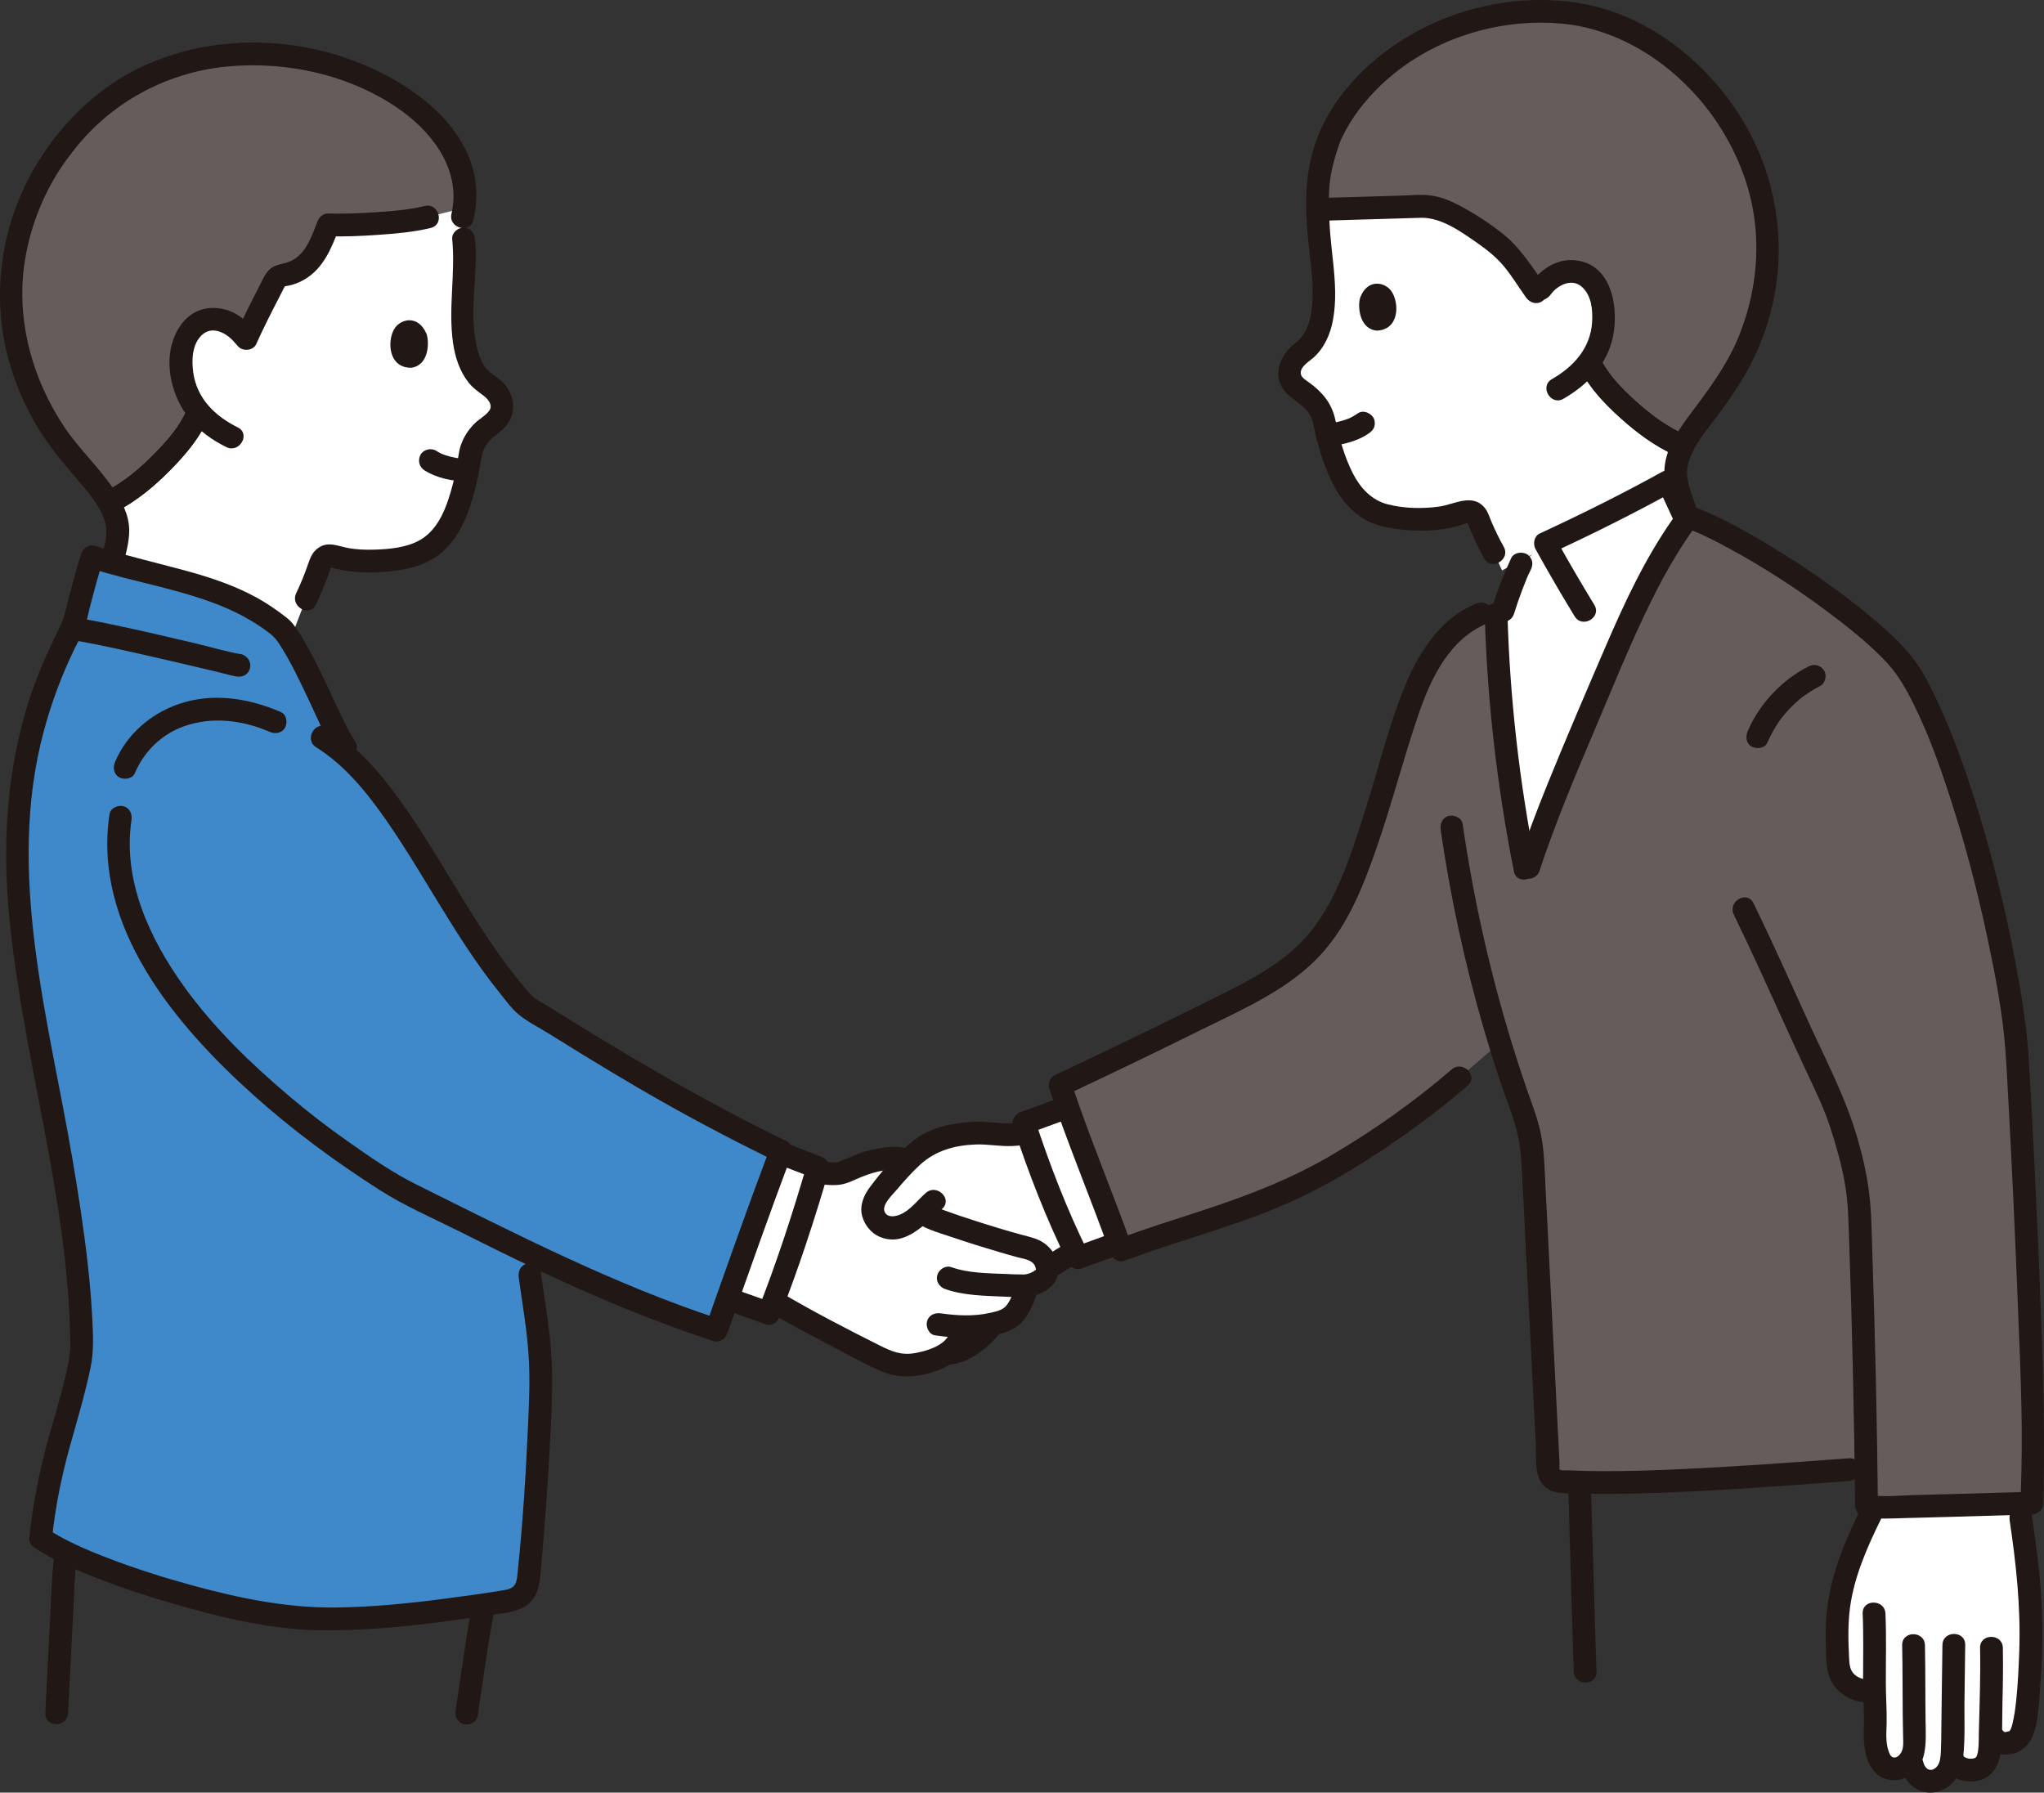 <?xml version="1.0" encoding="UTF-8"?><svg id="b" xmlns="http://www.w3.org/2000/svg" width="359.074" height="314.91" viewBox="0 0 359.074 314.91"><rect x="0" y="0" width="359.074" height="314.91" fill="#333333" stroke="none"/><defs><style>.d{fill:#3f88c9;}.e{fill:#211715;}.f{fill:#fff;}.g{fill:none;}.h{fill:#645d5c;}</style></defs><g id="c"><path class="h" d="M10.9,25.813c-4.297,5.482-7.966,13.541-8.75,21.71-1.419,14.784,5.145,25.928,9.782,31.729,2.028,2.537,5.245,5.724,7.168,9.028,5.926-2.818,13.426-10.462,15.551-15.452,0,0,.074-.174.197-.473-2.039-2.471-3.081-5.527-3.015-9.254.041-2.322,1.076-5.078,3.011-6.298,1.3-.82,2.933-.925,4.57-.395,1.76.57,2.806,1.711,3.819,3.14,2.038-4.559,3.958-8.005,4.739-9.615.283-.584.788-1.522,1.435-1.581,5.802-.535,7.529-6.978,8.256-8.845,3.792.128,13.052-.278,17.477-1.39l6.4-1.607c.618-4.5-.79-9.029-3.661-12.721-3.185-4.096-7.436-7.236-12.062-9.397-2.352-1.099-4.775-2.069-7.259-2.827-14.131-4.308-34.689-3.055-47.657,14.249"/><path class="f" d="M81.528,49.035c.328-4.63-.084-8.689-1.061-12.258l-5.329,1.338c-4.425,1.111-13.685,1.518-17.477,1.39-.727,1.868-2.454,8.311-8.256,8.845-.646.06-1.152.997-1.435,1.581-.781,1.611-2.701,5.057-4.737,9.616-.386-.543-.776-1.044-1.208-1.489-.705-.725-1.521-1.298-2.613-1.651-1.636-.53-3.27-.425-4.57.395-1.935,1.221-2.97,3.976-3.011,6.298-.065,3.728.977,6.785,3.018,9.256-.126.299-.199.471-.199.471-2.124,4.99-9.624,12.632-15.553,15.453.931,1.596,1.558,3.221,1.601,4.812.016.585-.187,1.836-.466,3.143l-.655,2.628c12.008,3.51,21.524,4.413,30.161,11.755.403.523.816,1.124,1.234,1.785,1.557-4.018,2.785-7.184,2.785-7.184,1.55-3.165,2.562-6.443,2.627-6.58.415-.841,1.392-1.256,2.278-.95,3.694,1.274,9.545,1.115,13.898-.15,2.221-.645,4.419-2.05,6.268-5.039.872-1.396,1.606-3.314,2.196-5.297.895-3.011,1.467-6.185,1.689-8.007.465-1.313,1.138-2.513,2.199-3.508,1.601-1.507,4.092-2.597,3.053-5.473-.395-1.087-1.238-1.934-2.22-2.555-4.944-3.128-4.625-10.926-4.411-16.549.08-.704.145-1.396.193-2.075Z"/><path class="e" d="M55.485,106.229c.77-1.599,1.457-3.238,2.072-4.903.172-.467.339-.937.5-1.408.06-.174.114-.351.178-.524.204-.559-.195.416-.243.196.037.166,1.596.435,1.794.477.659.138,1.327.232,1.995.315,1.736.215,3.493.238,5.237.113,2.892-.207,5.985-.648,8.565-2.052,2.824-1.536,4.846-4.247,6.092-7.155,1.403-3.275,2.244-6.804,2.794-10.316.199-1.274.463-2.27,1.318-3.307.793-.962,1.906-1.585,2.771-2.473,2.272-2.334,2.03-5.676-.196-7.983-.86-.891-2.006-1.398-2.817-2.342-.78-.908-1.257-2.033-1.583-3.173-1.825-6.381.12-13.212-.524-19.709-.107-1.075-.843-2-2-2-.999,0-2.107.919-2,2,.603,6.081-.721,12.134.143,18.211.36,2.529,1.15,5.014,2.756,7.037.783.986,1.746,1.61,2.725,2.37.752.584,1.536,1.616.897,2.523-.609.864-1.696,1.427-2.457,2.149-1.141,1.083-2.097,2.532-2.581,4.035-.399,1.239-.466,2.633-.725,3.913-.366,1.807-.808,3.604-1.38,5.358-.918,2.816-2.32,5.691-4.967,7.248-2.331,1.371-5.425,1.65-8.07,1.729-1.644.049-3.314-.009-4.928-.348-1.652-.347-3.207-1.067-4.804-.049-1.159.739-1.546,1.841-1.97,3.056-.594,1.701-1.262,3.369-2.044,4.993-1.112,2.309,2.336,4.34,3.454,2.019h0Z"/><path class="g" d="M81.569,43.938c.084-5.864-.856-9.218-2.765-13.812-.865-2.081-6.118-11.527-18.594-16.852-5.954-2.541-12.647-4.131-19.695-3.737s-18.56,2.172-29.616,16.275c-4.297,5.482-7.966,13.541-8.75,21.71-1.419,14.784,5.145,25.928,9.782,31.729,3.009,3.764,8.634,8.958,8.767,13.841.029,1.076-.68,4.401-1.25,6.198"/><path class="e" d="M9.486,24.399C1.791,34.323-1.524,47.016.659,59.41c.893,5.073,2.736,9.989,5.255,14.477,2.178,3.88,4.96,7.205,7.85,10.564,1.834,2.133,3.894,4.494,4.692,7.251.652,2.252-.27,4.901-.936,7.057-.761,2.465,3.099,3.519,3.857,1.063.649-2.101,1.343-4.513,1.322-6.73-.024-2.56-1.274-5.025-2.677-7.097-2.636-3.891-6.099-7.072-8.668-10.901-5.786-8.62-8.685-19.317-6.926-29.66,1.11-6.524,3.822-12.966,7.887-18.209.661-.853.831-1.997,0-2.828-.689-.689-2.163-.859-2.828,0h0Z"/><path class="e" d="M74.607,36.187c-2.815.686-5.74.911-8.623,1.1-2.766.182-5.55.303-8.322.218-.944-.029-1.617.654-1.929,1.468-1.028,2.689-2.181,6.285-5.469,7.19-1.437.395-2.483.448-3.437,1.776-.552.769-.928,1.675-1.362,2.515-1.367,2.641-2.703,5.294-3.926,8.006-.444.984-.283,2.151.718,2.736.856.501,2.29.272,2.736-.718,1.242-2.754,2.602-5.446,3.99-8.129.198-.383.396-.767.589-1.153.087-.174.168-.352.26-.524.103-.201.218-.394.345-.58l-.448.222c1.281-.095,2.567-.534,3.677-1.17,3.443-1.973,4.844-5.604,6.184-9.108l-1.929,1.468c2.891.088,5.796-.044,8.68-.242,3.113-.214,6.29-.479,9.328-1.219,2.5-.609,1.441-4.467-1.063-3.857h0Z"/><path class="e" d="M83.164,38.635c3.615-15.587-12.667-25.953-25.536-29.418-10.524-2.834-22.003-2.279-31.994,2.177-6.599,2.943-12.122,7.674-16.461,13.41-.652.862-.137,2.237.718,2.736,1.026.6,2.083.147,2.736-.718,6.577-8.694,16.518-14.122,27.353-15.144,10.59-.999,22.098,1.597,30.749,7.926,5.674,4.151,10.277,10.641,8.578,17.968-.581,2.505,3.275,3.574,3.857,1.063h0Z"/><path class="e" d="M74.947,58.71c.527,1.659.299,5.506-2.695,5.894-3.968.055-4.289-4.583-3.004-6.793,1.052-1.809,4.25-2.618,5.699.9Z"/><path class="e" d="M81.989,80.627c-.569-.029-1.135-.078-1.7-.151l.532.071c-1.16-.158-2.301-.426-3.383-.88l.478.202c-.454-.196-.891-.423-1.31-.686-.887-.557-2.243-.217-2.736.718-.52.984-.23,2.142.718,2.736,2.206,1.385,4.84,1.858,7.403,1.991,1.046.054,2.047-.959,2-2-.051-1.13-.879-1.942-2-2h0Z"/><path class="e" d="M32.923,71.818c-1.366,3.148-3.451,5.513-5.822,7.918-2.608,2.645-5.267,4.896-8.566,6.597-.96.495-1.242,1.839-.718,2.736.57.974,1.773,1.214,2.736.718,3.498-1.803,6.627-4.431,9.376-7.222,2.495-2.534,5.018-5.433,6.448-8.728.43-.99.293-2.146-.718-2.736-.846-.495-2.304-.279-2.736.718h0Z"/><path class="e" d="M44.125,57.433c-1.87-2.313-4.713-3.678-7.718-3.261-2.973.412-4.939,2.694-5.931,5.388-1.692,4.6-.203,10.238,2.764,13.968,1.721,2.163,4.057,3.792,6.516,5.012,2.299,1.141,4.327-2.308,2.019-3.454-4.008-1.99-7.203-5.078-7.832-9.673-.293-2.14-.202-4.884,1.456-6.501,1.913-1.866,4.524-.35,5.898,1.349.68.841,2.121.707,2.828,0,.831-.831.681-1.986,0-2.828h0Z"/><path class="e" d="M32.923,71.818c-1.366,3.148-3.451,5.513-5.822,7.918-2.608,2.645-5.267,4.896-8.566,6.597-.96.495-1.242,1.839-.718,2.736.57.974,1.773,1.214,2.736.718,3.498-1.803,6.627-4.431,9.376-7.222,2.495-2.534,5.018-5.433,6.448-8.728.43-.99.293-2.146-.718-2.736-.846-.495-2.304-.279-2.736.718h0Z"/><path class="f" d="M135.562,228.431c5.763,3.451,10.269,5.566,16.629,8.96,1.033.551,3.519,1.815,4.634,2.171,2.444.78,6.699-.078,9.393-1.799,2.891.024,6.142-2.621,7.773-4.693l.094-.436c.465-.091.927-.205,1.389-.34,1.005-.293,2.044-.683,2.703-1.496,1.211-1.495,1.86-3.322,2.273-4.941.967-.127,1.677-.568,2.566-1.111.508-.311.792-.774.897-1.299,1.243-1.103,3.964-3.06,5.526-3.898.57-.306,1.311-.47,1.93-.662,0,0,6.269.142,2.269-12.45-4-12.593-10.247-8.318-10.247-8.318-1.715.639-4.753,1.452-7.265,1.158-4.486-.524-7.887-.22-11.73,1.152-1.502.442-3.286,1.853-5.042,3.6l-1.049-.407c-.888-.344-3.134-.002-4.074.148-1.852.296-4.431,1.475-6.222,2.222-.803.335-2.907.185-4.413-.051,0,0-5.994-1.208-9.068,8.347-4.09,12.712,1.036,14.142,1.036,14.142Z"/><path class="e" d="M134.869,230.343c3.249,1.929,6.582,3.702,9.935,5.442,3.186,1.652,6.322,3.452,9.594,4.93,2.736,1.235,5.365,1.372,8.288.654,2.775-.682,5.7-2.056,7.289-4.533,1.394-2.173-2.067-4.181-3.454-2.019-1.1,1.715-3.762,2.506-5.688,2.868-2.431.456-4.115-.235-6.267-1.312-5.964-2.987-11.942-6.077-17.678-9.483-2.219-1.317-4.233,2.139-2.019,3.454h0Z"/><path class="e" d="M166.49,239.758c1.87-.109,3.634-.84,5.176-1.881,1.394-.941,2.692-2.073,3.74-3.393.343-.432.586-.84.586-1.414,0-.491-.218-1.076-.586-1.414-.723-.664-2.134-.875-2.828,0-.423.534-.887,1.034-1.381,1.503-.265.251-.538.493-.819.726-.076.062-.153.123-.228.185-.189.156.362-.267.078-.06-.16.117-.319.235-.482.347-.618.426-1.267.766-1.941,1.091.569-.274.002-.01-.156.043-.175.059-.352.113-.53.158-.158.04-.316.075-.477.103-.345.061.065.023.163-.018-.084.036-.226.02-.314.025-1.043.061-2.05.877-2,2,.046,1.032.881,2.065,2,2h0Z"/><path class="e" d="M164.251,234.579c3.73.534,7.498.743,11.186-.201,1.62-.414,3.25-1.033,4.321-2.378,1.136-1.425,1.874-3.081,2.402-4.817.751-2.468-3.108-3.523-3.857-1.063-.346,1.136-.781,2.325-1.539,3.264-.649.804-1.864,1.031-2.961,1.274-2.771.615-5.697.464-8.488.064-1.068-.153-2.149.263-2.46,1.397-.258.938.321,2.306,1.397,2.46h0Z"/><path class="e" d="M166.057,226.456c3.227,1.144,6.994,1.177,10.382,1.33,1.086.049,2.178.109,3.265.107,2.223-.005,5.124-1.184,5.968-3.404.88-2.315-.337-4.732-2.235-6.093-1.173-.841-2.543-1.1-3.902-1.467-2.844-.768-5.663-1.641-8.467-2.544-1.674-.539-3.344-1.093-4.995-1.698-.356-.13-.711-.263-1.064-.4-.133-.052-1.061-.44-.567-.223-.399-.175-.804-.35-1.171-.587-2.168-1.401-4.176,2.06-2.019,3.454,1.796,1.161,4.117,1.764,6.124,2.445,2.774.941,5.572,1.814,8.381,2.64,1.036.304,2.073.605,3.117.879.968.254,2.155.373,2.802,1.231.181.239.204.498.299.775.08.233-.193.321.031.12-.59.529-1.493.872-2.272.874-.946.003-1.896-.049-2.841-.088-3.25-.134-6.716-.122-9.773-1.206-1.018-.361-2.189.409-2.46,1.397-.304,1.106.375,2.098,1.397,2.46h0Z"/><path class="e" d="M143.063,207.869c1.412.214,2.874.419,4.303.27,1.504-.157,2.723-.895,4.034-1.41,1.226-.482,2.464-.898,3.77-1.095.108-.016.217-.032.325-.047-.417.058.024-.002.107-.01.294-.031.587-.062.881-.081.313-.02.628-.032.941-.018.111.005.223.012.334.024-.497-.055-.104.008.013.048,1.024.343,2.185-.396,2.46-1.397.3-1.092-.369-2.116-1.397-2.46-1.133-.38-2.447-.217-3.607-.07-1.374.174-2.675.435-3.983.906-.684.246-1.359.52-2.03.8-.41.171-.82.345-1.229.519.001,0-.481.203-.366.156.168-.069-.217.086-.262.103-.089.035-.187.044-.279.068.414-.109.05-.008-.077-.003-.313.014-.625.018-.938.009-.382-.011-.763-.038-1.143-.074-.153-.014-.305-.031-.458-.048-.723-.079.342.057-.338-.046-1.067-.162-2.15.269-2.46,1.397-.26.945.322,2.297,1.397,2.46h0Z"/><path class="e" d="M182.859,196.19c-1.761.639-3.628,1.134-5.512,1.148-2.053.015-4.077-.37-6.142-.278-3.515.155-7.479.9-10.36,3.038-3.109,2.307-5.719,5.368-8.033,8.451-1.073,1.429-1.836,3.23-1.365,5.04.394,1.513,1.513,2.976,2.946,3.62,4.54,2.041,8.076-2.223,11.094-4.834,1.95-1.687-.889-4.506-2.828-2.828-1.449,1.253-2.737,3.084-4.556,3.822-1.001.406-2.235.53-2.694-.488-.564-1.251,1.438-3.047,2.2-3.959,1.26-1.507,2.577-2.979,4.024-4.31,2.71-2.493,6.12-3.43,9.772-3.561,2.13-.077,4.24.364,6.359.276,2.096-.087,4.191-.566,6.158-1.28,2.401-.871,1.365-4.738-1.063-3.857h0Z"/><path class="e" d="M186.191,223.804c.812-.53,1.642-1.032,2.479-1.521.668-.391,1.339-.818,2.046-1.135l-.478.202c.538-.227,1.105-.363,1.662-.534.999-.305,1.736-1.412,1.397-2.46-.326-1.008-1.389-1.724-2.46-1.397-.76.232-1.509.436-2.231.776-.426.201-.834.449-1.243.683-1.079.617-2.149,1.253-3.19,1.933-.875.571-1.323,1.798-.718,2.736.563.874,1.799,1.329,2.736.718h0Z"/><path class="f" d="M140.127,203.708c-.7-.28-1.39-.555-2.029-.805,0,0-1.218-.453-2.583-.96-3.206,8.562-6.258,17.17-9.297,25.789,1.545.494,2.959.946,2.959.946,1.961.682,3.922,1.364,5.883,2.047,3.273-8.284,6.514-18.383,8.626-25.626-1.073-.397-2.332-.899-3.56-1.39Z"/><path class="f" d="M180.489,197.056l2.963-1.01,1.665-.568s.822-.184,1.905-.429l.672-.152c2.98,8.47,5.835,15.167,8.821,23.44-.833.267-1.439.459-1.439.459-1.896.712-3.792,1.424-5.689,2.136-3.497-7.025-7.2-16.654-9.501-23.67l.602-.205Z"/><path class="e" d="M186.069,192.915c-2.249.774-4.464,1.644-6.714,2.418-.983.338-1.753,1.38-1.397,2.46,2.707,8.224,5.858,16.385,9.703,24.148.361.729,1.48,1.21,2.259.919,2.412-.901,4.849-1.732,7.26-2.632,2.39-.892,1.355-4.76-1.063-3.857s-4.849,1.732-7.26,2.632l2.259.919c-3.694-7.458-6.699-15.292-9.3-23.193l-1.397,2.46c2.249-.774,4.464-1.644,6.714-2.418,2.42-.833,1.38-4.698-1.063-3.857h0Z"/><path class="e" d="M135.625,204.106c2.507.982,5.007,1.982,7.53,2.921l-1.397-2.46c-2.528,8.648-5.325,17.241-8.626,25.626l2.46-1.397c-2.776-.968-5.535-1.986-8.311-2.955-2.435-.85-3.482,3.013-1.063,3.857,2.776.969,5.535,1.986,8.311,2.955,1.097.383,2.086-.448,2.46-1.397,3.301-8.385,6.098-16.979,8.626-25.626.323-1.104-.396-2.088-1.397-2.46-2.523-.939-5.023-1.939-7.53-2.921-1.006-.394-2.195.433-2.46,1.397-.311,1.134.387,2.065,1.397,2.46h0Z"/><path class="f" d="M328.696,265.884c-.797,1.61-2.168,4.469-2.797,6.154-2.673,7.147-3.407,10.243-3.1,18.391.039,1.03.12,2.845.558,3.774.985,2.088,3.458,2.919,4.621,2.812l1.322-.054c.015,1.154.047,2.39.109,3.756.094,2.074-.084,2.833.016,4.907.09,1.881.635,4.32,2.376,4.973,1.421.533,3.169-.352,3.904-1.703.153.759.248,1.22.248,1.22.22,1.073.888,2.098,2.072,2.635,1.347.611,3.592-.317,4.316-1.988.274-.632.429-1.299.52-1.982.188.39.299.616.299.616.849,1.733,4.15,2.132,5.412.675.885-1.022.975-2.501,1.007-3.859.018-.741.037-1.476.057-2.206.442.805.704,1.283.704,1.283.646,1.176,2.635,1.216,3.682.564.411-.256,1.059-1.171,1.206-1.637,1.266-4.033,1.451-13.146,1.534-14.991.149-3.322-.099-9.414-.664-14.218-.331-2.819-.703-5.632-1.126-8.437l-.416-4.892-24.253.439-1.605,3.77Z"/><path class="e" d="M327.978,295.014c-.646.032-1.581-.275-2.233-.891-.863-.814-.864-2.005-.922-3.122-.147-2.872-.205-5.819.185-8.676.737-5.399,3.022-10.588,5.415-15.432,1.136-2.3-2.313-4.329-3.454-2.019-2.878,5.827-5.483,11.997-6.078,18.531-.158,1.737-.178,3.485-.145,5.228s.022,3.56.415,5.264c.675,2.928,3.799,5.265,6.817,5.117,2.562-.126,2.577-4.127,0-4h0Z"/><path class="e" d="M327.221,283.456c.168,3.886.073,7.766.069,11.653-.002,2.024.08,4.042.135,6.064.048,1.755-.124,3.51.066,5.261s.644,3.598,1.903,4.903c1.308,1.356,3.298,1.744,5.046,1.083,4.322-1.636,3.884-6.282,3.83-10.065-.063-4.447-.016-8.894-.111-13.341-.055-2.57-4.055-2.579-4,0,.089,4.161.053,8.321.1,12.482.014,1.202.037,2.404.064,3.606.02.884.116,1.851-.29,2.673-.219.443-.713.988-1.262.977-.564-.012-.781-.547-.963-1.027-.6-1.583-.414-3.393-.38-5.049.046-2.258-.127-4.52-.136-6.779-.018-4.15.109-8.292-.07-12.441-.111-2.564-4.111-2.578-4,0h0Z"/><path class="e" d="M334.023,310.645c.675,2.759,3.214,4.756,6.089,4.159,3.066-.637,4.452-3.338,4.769-6.209.352-3.19.184-6.492.221-9.699.038-3.309.074-6.617.131-9.926.045-2.575-3.955-2.575-4,0-.086,4.946-.121,9.892-.194,14.838-.019,1.253-.01,2.511-.076,3.762-.045.861-.085,2.06-.682,2.74-.996,1.135-2.087.556-2.401-.728-.612-2.499-4.47-1.441-3.857,1.063h0Z"/><path class="e" d="M341.431,310.404c1.046,1.886,3.367,2.743,5.439,2.512,2.885-.321,4.321-2.542,4.621-5.277.318-2.905.215-5.909.29-8.83.08-3.109.122-6.218.064-9.328-.048-2.571-4.048-2.579-4,0,.091,4.835-.075,9.666-.209,14.498-.031,1.108.01,2.24-.112,3.342-.043.392-.117.793-.269,1.159-.092.221-.238.309-.255.32-.177.12-.756.202-1.105.14-.345-.061-.504-.117-.7-.232-.263-.154-.178-.089-.309-.324-1.249-2.252-4.705-.236-3.454,2.019h0Z"/><path class="e" d="M348.612,306.296c2.081,3.092,6.681,2.315,8.25-.849,1.216-2.452,1.265-5.736,1.487-8.41.467-5.616.577-11.255.208-16.88-.31-4.73-.956-9.437-1.658-14.122-.16-1.069-1.509-1.658-2.46-1.397-1.144.315-1.557,1.388-1.397,2.46,1.143,7.638,1.962,15.31,1.683,23.042-.103,2.848-.233,5.697-.529,8.533-.147,1.408-.334,2.818-.674,4.194-.134.54-.257,1.063-.727,1.422.395-.301-.251-.044-.46-.017-.354.045-.455-.271-.27.005-1.43-2.124-4.897-.125-3.454,2.019h0Z"/><path class="h" d="M267.88,152.548c-3.022-15.16-4.717-30.352-5.085-45.549-10.104,2.253-14.062,12.807-16.86,22.142-2.08,6.941-4.119,13.899-6.548,20.727-2.125,5.973-4.636,11.984-8.959,16.62-4.197,4.501-9.8,7.388-15.302,10.144-9.569,4.793-19.199,9.463-28.889,14.007,3.667,11.054,7.087,18.716,10.719,28.93,11.295-4.263,23.426-6.996,34.088-12.727,7.793-4.189,17.694-10.89,25.386-17.558l7.042-6.104c1.281,4.216,2.675,8.398,4.177,12.541.954,2.631,1.479,5.398,1.621,8.193.919,18.121,1.838,36.243,2.756,54.364.05.994.82,1.808,1.812,1.891,11.737.989,36.437-.903,53.981-2.217.03,2.189.057,4.378.079,6.567,1.32.294,2.713.266,4.077.232,6.821-.168,13.642-.353,20.462-.556l4.523-.135c.075-2.929.15-5.858.15-5.858.388-15.108-2.512-71.018-2.893-74.618-2.439-23.049-11.606-54.536-19.136-65.885-5.308-8-28.814-23.643-38.506-26.884-6.246,8.393-10.379,18.089-14.465,27.698-1.193,2.805-2.385,5.61-3.578,8.415-3.578,8.415-7.16,16.842-10.022,25.527"/><path class="f" d="M288.327,87.141c-5.502,2.901-11.522,5.858-16.849,8.318l-4.281,3.605c-1.209,2.583-2.263,5.333-3.143,8.204h-1.251c.39,15.491,2.161,30.978,5.309,46.43,2.919-9.126,6.672-17.954,10.42-26.769,1.193-2.805,2.385-5.61,3.578-8.415,3.997-9.401,8.039-18.885,14.067-27.146-1.042-2.259-2.084-4.517-3.126-6.776-1.508.835-3.093,1.69-4.724,2.549Z"/><path class="d" d="M29.065,101.386c7.753,1.991,14.442,3.936,20.673,9.233,3.811,4.936,8.426,16.865,10.888,20.559l2.714,4.071c10.326,10.971,17.862,29.533,29.054,41.457,15.928,9.986,27.876,17.327,44.792,25.506-3.931,10.432-7.625,20.933-11.328,31.444-12.48-4.08-22.854-8.649-33.339-13.718.348,2.574.54,3.992.54,3.992.385,2.847,1.822,10.272,1.924,17.159.117,7.896-1.241,27.991-2.128,35.841-.125,1.103-.312,2.277-1.087,3.103-.888.946-2.312,1.195-3.626,1.39-11.226,1.66-22.536,3.326-33.888,2.912-11.662-.425-37.542-7.783-47.113-14.107,1.457-14.317,4.879-20.017,7.203-32.365.122-11.733-2.128-25.636-4.147-37.195-4.033-23.082-10.679-48.12-4.933-70.837,2.458-9.716,4.347-13.312,7.695-20.121.693-2.885,2.187-8.624,3.232-11.888,4.627,1.507,8.891,2.542,12.874,3.565Z"/><path class="e" d="M275.393,260.311c.247,3.278.267,6.582.365,9.866.161,5.404.309,10.809.47,16.213.072,2.42.145,4.84.235,7.26.096,2.566,4.096,2.579,4,0-.363-9.715-.553-19.435-.884-29.151-.047-1.396-.081-2.795-.187-4.188-.192-2.551-4.194-2.572-4,0h0Z"/><path class="h" d="M293.365,9.853c-9.201-7.181-17.705-7.888-23.311-7.878-6.972.013-13.482,1.961-19.208,4.806-.162.08-.322.161-.481.243-11.643,5.976-16.171,15.36-16.895,17.433-1.482,4.241-2.225,7.414-2.023,12.342.935-.028,1.87-.055,1.87-.055l16.504-.489c1.372-.041,2.74.235,3.983.817,3.652,1.71,6.887,3.87,9.491,5.955,2.962,2.572,3.836,4.561,6.798,8.618.96-1.56,1.934-2.823,3.715-3.515,1.583-.615,3.2-.605,4.529.13,1.977,1.093,3.155,3.752,3.328,6.039.277,3.672-.578,6.746-2.449,9.299.141.287.223.453.223.453,2.379,4.799,10.209,11.909,16.216,14.353,1.705-3.368,4.696-6.694,6.551-9.311,4.243-5.983,10.081-17.347,7.84-31.843-1.238-8.011-5.315-15.749-9.864-20.91-2.293-2.601-4.576-4.735-6.818-6.485Z"/><path class="f" d="M284.206,90.674c-7.06,2.921-14.684,6.314-20.335,9.541-.865-1.899-1.429-3.137-1.429-3.137-1.709-3.032-2.893-6.207-2.965-6.339-.457-.806-1.445-1.16-2.301-.807-3.57,1.466-9.348,1.643-13.713.643-2.226-.51-4.474-1.77-6.467-4.612-.939-1.327-1.772-3.176-2.467-5.098-1.053-2.918-1.799-6.015-2.122-7.8-.533-1.268-1.266-2.413-2.368-3.334-1.664-1.395-4.183-2.328-3.322-5.223.328-1.095,1.111-1.977,2.043-2.646,4.697-3.366,3.939-11.038,3.408-16.569-.528-3.049-.725-5.875-.638-8.497,1.026-.03,1.787-.052,1.787-.052l16.504-.489c1.372-.041,2.74.235,3.983.817,3.652,1.71,6.887,3.87,9.491,5.955,2.962,2.572,3.836,4.561,6.798,8.618.392-.635.784-1.22,1.233-1.738.654-.755,1.426-1.367,2.482-1.777,1.583-.615,3.2-.605,4.529.13,1.977,1.093,3.155,3.752,3.328,6.039.277,3.672-.578,6.746-2.449,9.299.141.287.223.453.223.453,2.379,4.799,10.209,11.908,16.216,14.352-.827,1.627-1.353,3.264-1.305,4.836.018.578.289,1.8.638,3.073-.254.111-.491.23-.742.342-2.974,1.16-6.433,2.529-10.04,4.021Z"/><path class="e" d="M264.169,96.068c-.796-1.434-1.516-2.908-2.164-4.415-.347-.807-.594-1.719-1.152-2.407-2.185-2.697-5.394-.604-8.116-.241-2.942.393-6.164.325-9.045-.433-2.775-.73-4.725-2.868-6.003-5.357-1.508-2.936-2.414-6.25-3.109-9.466-.627-2.904-2.267-4.871-4.643-6.579-.48-.345-1.238-.802-1.387-1.367-.338-1.28,1.371-2.265,2.125-2.919,1.933-1.676,3.028-4.161,3.486-6.637,1.235-6.673-.886-13.267-.611-19.948.106-2.574-3.894-2.569-4,0-.249,6.052,1.601,12.041.875,18.09-.283,2.354-1.064,4.495-2.979,5.976-2.309,1.786-3.844,4.948-2.222,7.709,1.298,2.209,4.116,2.87,5.144,5.321.47,1.121.584,2.487.897,3.676.463,1.761,1.002,3.508,1.665,5.205,1.278,3.269,2.992,6.305,5.906,8.386,2.374,1.696,5.261,2.201,8.109,2.44,3.339.279,6.962.104,10.148-1.009.14-.049.659-.156.74-.297-.045.078-.35-.723-.194-.31.159.423.341.839.516,1.256.766,1.825,1.6,3.614,2.56,5.345,1.249,2.251,4.705.236,3.454-2.019h0Z"/><path class="e" d="M233.53,38.233c-.205-3.037-.139-6.041.58-9.009.347-1.431.779-2.855,1.289-4.236.05-.135.104-.268.153-.402.134-.371-.211.46-.028.069.075-.16.145-.321.22-.48,1.649-3.474,4.074-6.566,6.842-9.215,8.392-8.03,20.566-11.921,32.059-10.78,10.856,1.078,20.797,8.146,26.874,17.15,3.828,5.671,6.366,12.259,6.899,19.104.489,6.281-.531,12.532-2.85,18.381-2.045,5.158-5.235,9.4-8.534,13.793-1.952,2.599-4.012,5.544-4.532,8.829-.448,2.824.528,5.75,1.507,8.375.892,2.39,4.76,1.356,3.857-1.063-.829-2.223-1.835-4.796-1.385-6.891.628-2.925,2.692-5.516,4.47-7.839,3.201-4.182,6.045-8.315,8.09-13.2,5.44-12.994,4.358-27.745-2.967-39.791-6.232-10.247-16.874-18.668-28.914-20.526-12.23-1.887-25.092,1.628-34.769,9.333-3.985,3.173-7.511,7.216-9.83,11.775-2.593,5.098-3.411,10.97-3.029,16.623.172,2.555,4.174,2.574,4,0h0Z"/><path class="e" d="M238.901,52.422c-.425,1.666.018,5.446,2.993,5.658,3.916-.171,3.968-4.763,2.576-6.87-1.14-1.724-4.34-2.339-5.569,1.211Z"/><path class="e" d="M233.318,78.407c2.521-.277,5.111-.833,7.216-2.331.434-.309.773-.666.919-1.195.132-.479.072-1.116-.202-1.541-.544-.844-1.825-1.366-2.736-.718-.581.414-1.206.751-1.862,1.029l.478-.202c-1.216.501-2.5.789-3.8.964l.532-.071c-.181.023-.362.045-.544.065-.546.06-1.012.183-1.414.586-.347.347-.608.916-.586,1.414.023.517.193,1.054.586,1.414.366.336.897.642,1.414.586h0Z"/><path class="e" d="M277.713,65.059c1.6,3.17,4.226,5.903,6.836,8.263,2.875,2.6,6.086,5.033,9.644,6.616.986.439,2.149.287,2.736-.718.499-.852.274-2.295-.718-2.736-3.298-1.467-6.203-3.61-8.835-5.99-2.516-2.275-4.736-4.531-6.211-7.453-.487-.964-1.845-1.239-2.736-.718-.981.574-1.206,1.769-.718,2.736h0Z"/><path class="e" d="M272.423,51.732c1.19-1.658,3.729-2.925,5.488-1.326,1.694,1.539,1.91,4.076,1.775,6.213-.286,4.534-3.255,7.812-7.058,9.982-2.236,1.275-.223,4.733,2.019,3.454,4.184-2.387,7.692-6.037,8.699-10.879.989-4.759.018-11.992-5.678-13.3-3.528-.81-6.702,1.054-8.698,3.837-.63.878-.153,2.227.718,2.736,1.006.589,2.105.163,2.736-.718h0Z"/><path class="e" d="M271.54,50.248c-2.419-3.375-4.509-6.863-7.847-9.431-1.795-1.38-3.668-2.656-5.632-3.782-2.225-1.276-4.507-2.5-7.099-2.739-1.549-.143-3.155.018-4.705.064l-7.833.232c-1.702.05-3.404.101-5.106.151-2.568.076-2.579,4.076,0,4,3.761-.111,7.521-.223,11.282-.334,1.674-.05,3.347-.113,5.021-.149,3.594-.078,7.072,2.468,9.917,4.443,1.764,1.224,3.404,2.545,4.767,4.216,1.377,1.688,2.513,3.579,3.782,5.348.628.877,1.743,1.299,2.736.718.866-.507,1.35-1.854.718-2.736h0Z"/><path class="e" d="M277.713,65.059c1.6,3.17,4.226,5.903,6.836,8.263,2.875,2.6,6.086,5.033,9.644,6.616.986.439,2.149.287,2.736-.718.499-.852.274-2.295-.718-2.736-3.298-1.467-6.203-3.61-8.835-5.99-2.516-2.275-4.736-4.531-6.211-7.453-.487-.964-1.845-1.239-2.736-.718-.981.574-1.206,1.769-.718,2.736h0Z"/><path class="e" d="M253.088,145.8c1.72,11.876,4.26,23.629,7.628,35.148.842,2.879,1.734,5.744,2.677,8.591.937,2.831,2.083,5.618,2.9,8.485.81,2.842.967,5.698,1.116,8.632.16,3.159.32,6.317.481,9.476.637,12.552,1.273,25.104,1.909,37.656.13,2.565-.417,6.227,2.13,7.8,1.528.944,3.901.73,5.647.789,4.31.143,8.627.051,12.935-.096,11.439-.391,22.859-1.249,34.271-2.102,2.551-.191,2.572-4.192,0-4-9.989.747-19.982,1.484-29.989,1.932-4.503.202-9.011.351-13.519.331-1.794-.008-3.59-.043-5.382-.136-.471-.025-1.553.101-1.944-.171.123.086.012.078.078.142-.135-.132-.052-1.025-.063-1.247-.042-.831-.084-1.663-.126-2.494-.619-12.22-1.238-24.439-1.858-36.659-.16-3.159-.32-6.317-.481-9.476-.148-2.913-.203-5.843-.719-8.721s-1.598-5.549-2.542-8.288c-.952-2.761-1.856-5.539-2.712-8.332-3.841-12.532-6.7-25.353-8.579-38.324-.155-1.07-1.512-1.657-2.46-1.397-1.148.316-1.552,1.387-1.397,2.46h0Z"/><path class="e" d="M304.994,92.464c-2.374-1.265-4.804-2.462-7.334-3.384-.985-.359-2.234.402-2.46,1.397-.257,1.128.343,2.076,1.397,2.46.499.182.988.384,1.481.581-.621-.249-.117-.049.016.009.135.059.27.118.405.178.28.125.558.252.836.381,1.231.574,2.442,1.191,3.641,1.83.923.492,2.218.263,2.736-.718.49-.927.268-2.211-.718-2.736h0Z"/><path class="e" d="M304.58,160.681c2.981,6.113,5.777,12.311,8.59,18.502,1.427,3.139,2.86,6.275,4.328,9.396,1.477,3.142,2.968,6.214,4.041,9.524,1.053,3.247,1.994,6.539,2.573,9.906.593,3.449.626,6.946.747,10.435.249,7.181.458,14.364.625,21.548.191,8.174.327,16.35.413,24.526.009.823.61,1.761,1.468,1.929,2.508.491,5.065.293,7.603.229,2.745-.07,5.49-.142,8.235-.218,4.585-.126,9.17-.262,13.756-.399,1.102-.033,1.972-.89,2-2,.269-10.481.029-20.926-.353-31.403-.441-12.091-.996-24.179-1.629-36.261-.193-3.677-.383-7.354-.626-11.028-.363-5.497-1.296-10.98-2.308-16.389-1.583-8.464-3.629-16.849-6.1-25.097-2.135-7.126-4.561-14.221-7.73-20.961-1.101-2.342-2.281-4.727-3.819-6.819-1.826-2.485-4.094-4.612-6.422-6.619-6.228-5.367-13.089-10.081-20.148-14.284-1.59-.947-3.199-1.86-4.829-2.734-2.268-1.216-4.291,2.236-2.019,3.454,7.036,3.772,13.789,8.199,20.105,13.081,2.742,2.119,5.432,4.353,7.849,6.842,1.785,1.837,2.981,3.596,4.228,5.908,3.19,5.915,5.47,12.33,7.532,18.709,2.605,8.058,4.754,16.27,6.497,24.557,1.336,6.352,2.607,12.839,3.093,19.321.231,3.081.382,6.169.548,9.253.628,11.621,1.168,23.247,1.621,34.877.386,9.926.904,19.905.659,29.841-.047,1.918-.098,3.835-.148,5.753l2-2c-4.419.131-8.837.263-13.256.385-2.578.071-5.157.14-7.736.206-2.453.063-5.115.414-7.538-.06l1.468,1.929c-.155-14.783-.479-29.565-.979-44.341-.122-3.619-.128-7.268-.597-10.863-.447-3.423-1.237-6.758-2.236-10.06-2.063-6.821-5.359-13.098-8.31-19.561-3.209-7.028-6.355-14.086-9.743-21.032-1.128-2.313-4.579-.288-3.454,2.019h0Z"/><path class="e" d="M260.82,107.925c.434,15.165,2.18,30.275,5.132,45.154.5,2.523,4.357,1.455,3.857-1.063-2.884-14.536-4.565-29.277-4.989-44.091-.074-2.569-4.074-2.579-4,0h0Z"/><path class="e" d="M270.438,152.987c2.747-8.292,6.123-16.35,9.538-24.385,3.301-7.766,6.441-15.634,10.189-23.198,2.083-4.204,4.399-8.289,7.091-12.136,1.479-2.114-1.987-4.115-3.454-2.019-4.832,6.908-8.398,14.562-11.722,22.28-3.462,8.037-6.928,16.082-10.216,24.191-1.899,4.682-3.694,9.406-5.283,14.203-.811,2.449,3.05,3.499,3.857,1.063h0Z"/><path class="e" d="M310.481,130.45c.48-1.113,1.048-2.184,1.709-3.201.165-.254.336-.504.511-.751.08-.112.161-.224.243-.334.034-.047.38-.473.089-.12.386-.468.77-.934,1.184-1.377s.846-.867,1.295-1.273c.204-.185.412-.365.623-.542.127-.106.255-.209.384-.314.329-.268-.257.182.118-.091.982-.715,1.998-1.363,3.08-1.918.933-.478,1.281-1.863.718-2.736-.613-.952-1.739-1.229-2.736-.718-4.695,2.407-8.579,6.507-10.671,11.356-.413.958-.316,2.19.718,2.736.862.455,2.294.308,2.736-.718h0Z"/><path class="e" d="M265.982,107.8c.429-1.394.901-2.775,1.421-4.138.128-.336.259-.67.393-1.003.057-.142.115-.284.173-.426.04-.099.254-.731.092-.226.211-.659.57-1.307.862-1.933.232-.498.353-.993.202-1.541-.128-.464-.486-.967-.919-1.195-.885-.467-2.264-.295-2.736.718-1.312,2.813-2.431,5.715-3.345,8.682-.308,1,.366,2.225,1.397,2.46,1.084.247,2.13-.326,2.46-1.397h0Z"/><path class="e" d="M297.572,89.639c-.931-2.019-1.863-4.038-2.794-6.057-.46-.998-1.864-1.199-2.736-.718-7.048,3.894-14.265,7.488-21.572,10.867-.996.461-1.201,1.864-.718,2.736,2.207,3.985,4.498,7.922,6.873,11.809,1.34,2.193,4.801.186,3.454-2.019-2.375-3.887-4.665-7.824-6.873-11.809l-.718,2.736c7.307-3.38,14.525-6.974,21.572-10.867l-2.736-.718c.931,2.019,1.863,4.038,2.794,6.057.452.981,1.868,1.225,2.736.718,1.007-.589,1.172-1.752.718-2.736h0Z"/><path class="e" d="M91.131,224.46c.662,4.79,1.52,9.529,1.775,14.369.203,3.854.027,7.729-.144,11.581-.374,8.428-.904,16.871-1.771,25.264-.075.728-.107,1.495-.313,2.2-.368,1.262-1.543,1.373-2.706,1.565-3.191.526-6.405.953-9.611,1.378-6.44.852-12.919,1.507-19.419,1.576-8.579.09-16.861-1.623-25.112-3.869-4.988-1.358-9.929-2.92-14.757-4.769-3.76-1.44-7.541-3.041-10.921-5.253l.991,1.727c.561-5.395,1.627-10.682,3.071-15.907,1.295-4.688,2.712-9.336,3.7-14.103.601-2.9.441-5.797.289-8.745-.16-3.122-.436-6.237-.781-9.343-.695-6.252-1.663-12.472-2.721-18.672-4.186-24.54-11.655-50.119-5.038-74.902,1.369-5.125,3.189-9.988,5.509-14.754.582-1.196,1.347-2.417,1.746-3.685.36-1.145.582-2.353.884-3.516.717-2.764,1.455-5.527,2.318-8.249l-2.46,1.397c8.033,2.598,16.649,3.798,24.402,7.206,1.801.792,3.544,1.721,5.192,2.795.744.485,1.476.995,2.174,1.545.71.559,1.143,1.071,1.641,1.84,1.987,3.07,3.551,6.415,5.119,9.711,1.485,3.122,2.812,6.438,4.713,9.339,1.405,2.144,4.87.143,3.454-2.019-1.713-2.614-2.933-5.583-4.266-8.399-1.63-3.441-3.242-6.929-5.257-10.167-.404-.649-.83-1.284-1.29-1.895-.682-.907-1.685-1.573-2.592-2.246-1.654-1.226-3.421-2.295-5.265-3.21-3.754-1.862-7.76-3.118-11.798-4.196-5.066-1.353-10.169-2.547-15.162-4.162-1.057-.342-2.145.403-2.46,1.397-.752,2.372-1.405,4.775-2.039,7.181-.294,1.116-.582,2.234-.861,3.354s-.703,2.037-1.211,3.072c-2.016,4.108-3.856,8.272-5.214,12.649-3.791,12.214-4.531,24.733-3.323,37.42,2.388,25.074,10.421,49.499,10.727,74.804.036,2.964-.792,5.85-1.535,8.708-.681,2.618-1.451,5.212-2.183,7.816-1.658,5.893-2.849,11.84-3.482,17.933-.073.706.441,1.367.991,1.727,3.223,2.11,6.817,3.649,10.384,5.073,4.373,1.746,8.853,3.228,13.374,4.543,8.356,2.43,17.102,4.626,25.846,4.807,6.828.141,13.648-.437,20.419-1.278,3.365-.418,6.723-.896,10.078-1.388,2.773-.407,6.125-.538,7.699-3.267,1.036-1.798,1.006-4.163,1.2-6.188.191-1.994.359-3.99.516-5.986.364-4.626.671-9.258.919-13.892.237-4.42.486-8.862.417-13.29-.092-5.966-1.181-11.801-1.995-17.691-.148-1.071-1.517-1.656-2.46-1.397-1.154.317-1.545,1.386-1.397,2.46h0Z"/><path class="e" d="M19.237,143.03c-2.966,19.767,11.512,36.968,25.204,49.271,6.907,6.206,14.363,11.693,22.175,16.702,4.411,2.828,9.32,4.939,14.006,7.283,4.338,2.17,8.68,4.332,13.058,6.421,10.292,4.91,20.807,9.321,31.647,12.877,1.078.354,2.115-.417,2.46-1.397,3.702-10.508,7.403-21.017,11.328-31.444.288-.766-.181-1.901-.919-2.259-14.582-7.061-28.469-15.294-42.195-23.879-.794-.497-1.734-.943-2.433-1.572-.647-.583-1.207-1.334-1.769-1.996-1.066-1.255-2.084-2.549-3.061-3.875-2.074-2.814-3.995-5.738-5.857-8.695-3.677-5.843-7.104-11.849-10.999-17.553s-8.363-11.37-14.319-15.092c-2.189-1.368-4.199,2.091-2.019,3.454,5.051,3.157,8.908,7.944,12.277,12.776,3.937,5.648,7.362,11.632,11.003,17.47,1.855,2.974,3.76,5.919,5.809,8.764,1.026,1.425,2.089,2.825,3.191,4.192,1.028,1.275,2.083,2.763,3.359,3.798,1.599,1.296,3.586,2.276,5.334,3.365,1.758,1.096,3.519,2.188,5.284,3.272,3.369,2.071,6.754,4.116,10.169,6.111,7.9,4.618,15.972,8.925,24.208,12.914l-.919-2.259c-3.925,10.427-7.626,20.936-11.328,31.444l2.46-1.397c-18.548-6.085-35.797-14.983-53.234-23.632-4.218-2.092-8.127-4.827-11.979-7.532-3.498-2.456-6.887-5.056-10.151-7.814-6.879-5.813-13.385-12.071-18.665-19.398-6.026-8.363-10.855-18.676-9.267-29.258.16-1.067-.268-2.15-1.397-2.46-.944-.259-2.299.322-2.46,1.397h0Z"/><path class="e" d="M49.354,125.096c-5.644-2.45-12.041-3.473-17.98-1.406-4.919,1.712-9.096,5.291-11.148,10.126-.422.993-.298,2.143.718,2.736.84.491,2.312.282,2.736-.718,1.647-3.879,4.756-6.894,8.758-8.287,4.886-1.701,10.215-1.031,14.898,1.002.99.43,2.146.292,2.736-.718.495-.846.279-2.304-.718-2.736h0Z"/><path class="e" d="M83.905,301.485c.925-6.035,1.693-12.124,2.837-18.122.202-1.06-.297-2.158-1.397-2.46-.978-.269-2.257.331-2.46,1.397-1.144,5.998-1.912,12.088-2.837,18.122-.164,1.066.27,2.151,1.397,2.46.947.26,2.296-.323,2.46-1.397h0Z"/><path class="e" d="M11.965,300.953c.277-5.653.556-11.305.862-16.957.192-3.54.24-7.144.694-10.664.138-1.073-1.018-2-2-2-1.196,0-1.861.924-2,2-.454,3.52-.502,7.124-.694,10.664-.306,5.651-.585,11.304-.862,16.957-.126,2.573,3.874,2.566,4,0h0Z"/><path class="e" d="M12.802,112.474c.428.049-.101-.018-.016-.006.155.023.311.045.466.069.393.061.786.13,1.178.2.956.172,1.909.36,2.861.554,2.414.492,4.82,1.022,7.223,1.563,4.657,1.047,9.303,2.14,13.945,3.249,1.014.242,2.036.557,3.065.732,2.576.436,3.426-2.87,1.063-3.857-.003-.001-.007-.003-.01-.003-2.48-.706-3.539,3.152-1.063,3.857.004,0,.007.002.01.003l1.063-3.857c-2.881-.488-5.746-1.373-8.59-2.041-5.016-1.178-10.038-2.345-15.084-3.388-2.024-.418-4.056-.839-6.11-1.076-1.075-.124-2,1.008-2,2,0,1.184.922,1.876,2,2h0Z"/><path class="e" d="M259.156,106.094c-5.916,2.502-9.632,8.049-12.066,13.763-2.975,6.986-4.725,14.471-7.022,21.693-2.354,7.401-4.672,15.42-9.475,21.67-4.657,6.06-11.794,9.352-18.464,12.678-8.914,4.446-17.883,8.782-26.9,13.013-.757.355-1.178,1.479-.919,2.259,3.25,9.764,7.264,19.241,10.719,28.93.338.947,1.387,1.8,2.46,1.397,8.502-3.191,17.312-5.503,25.748-8.878,8.083-3.234,15.531-7.683,22.651-12.664,4.13-2.89,8.142-5.962,11.958-9.257,1.952-1.685-.888-4.504-2.828-2.828-6.489,5.603-13.552,10.589-20.929,14.954s-15.247,7.346-23.382,9.993c-4.778,1.555-9.574,3.058-14.28,4.824l2.46,1.397c-3.455-9.689-7.469-19.166-10.719-28.93l-.919,2.259c7.974-3.742,15.91-7.565,23.804-11.475,6.905-3.419,14.331-6.626,19.914-12.091s8.485-12.963,10.99-20.225c2.637-7.644,4.634-15.493,7.258-23.137,2.192-6.385,5.391-13.112,11.962-15.891.995-.421,1.213-1.89.718-2.736-.603-1.03-1.737-1.14-2.736-.718h0Z"/></g></svg>
